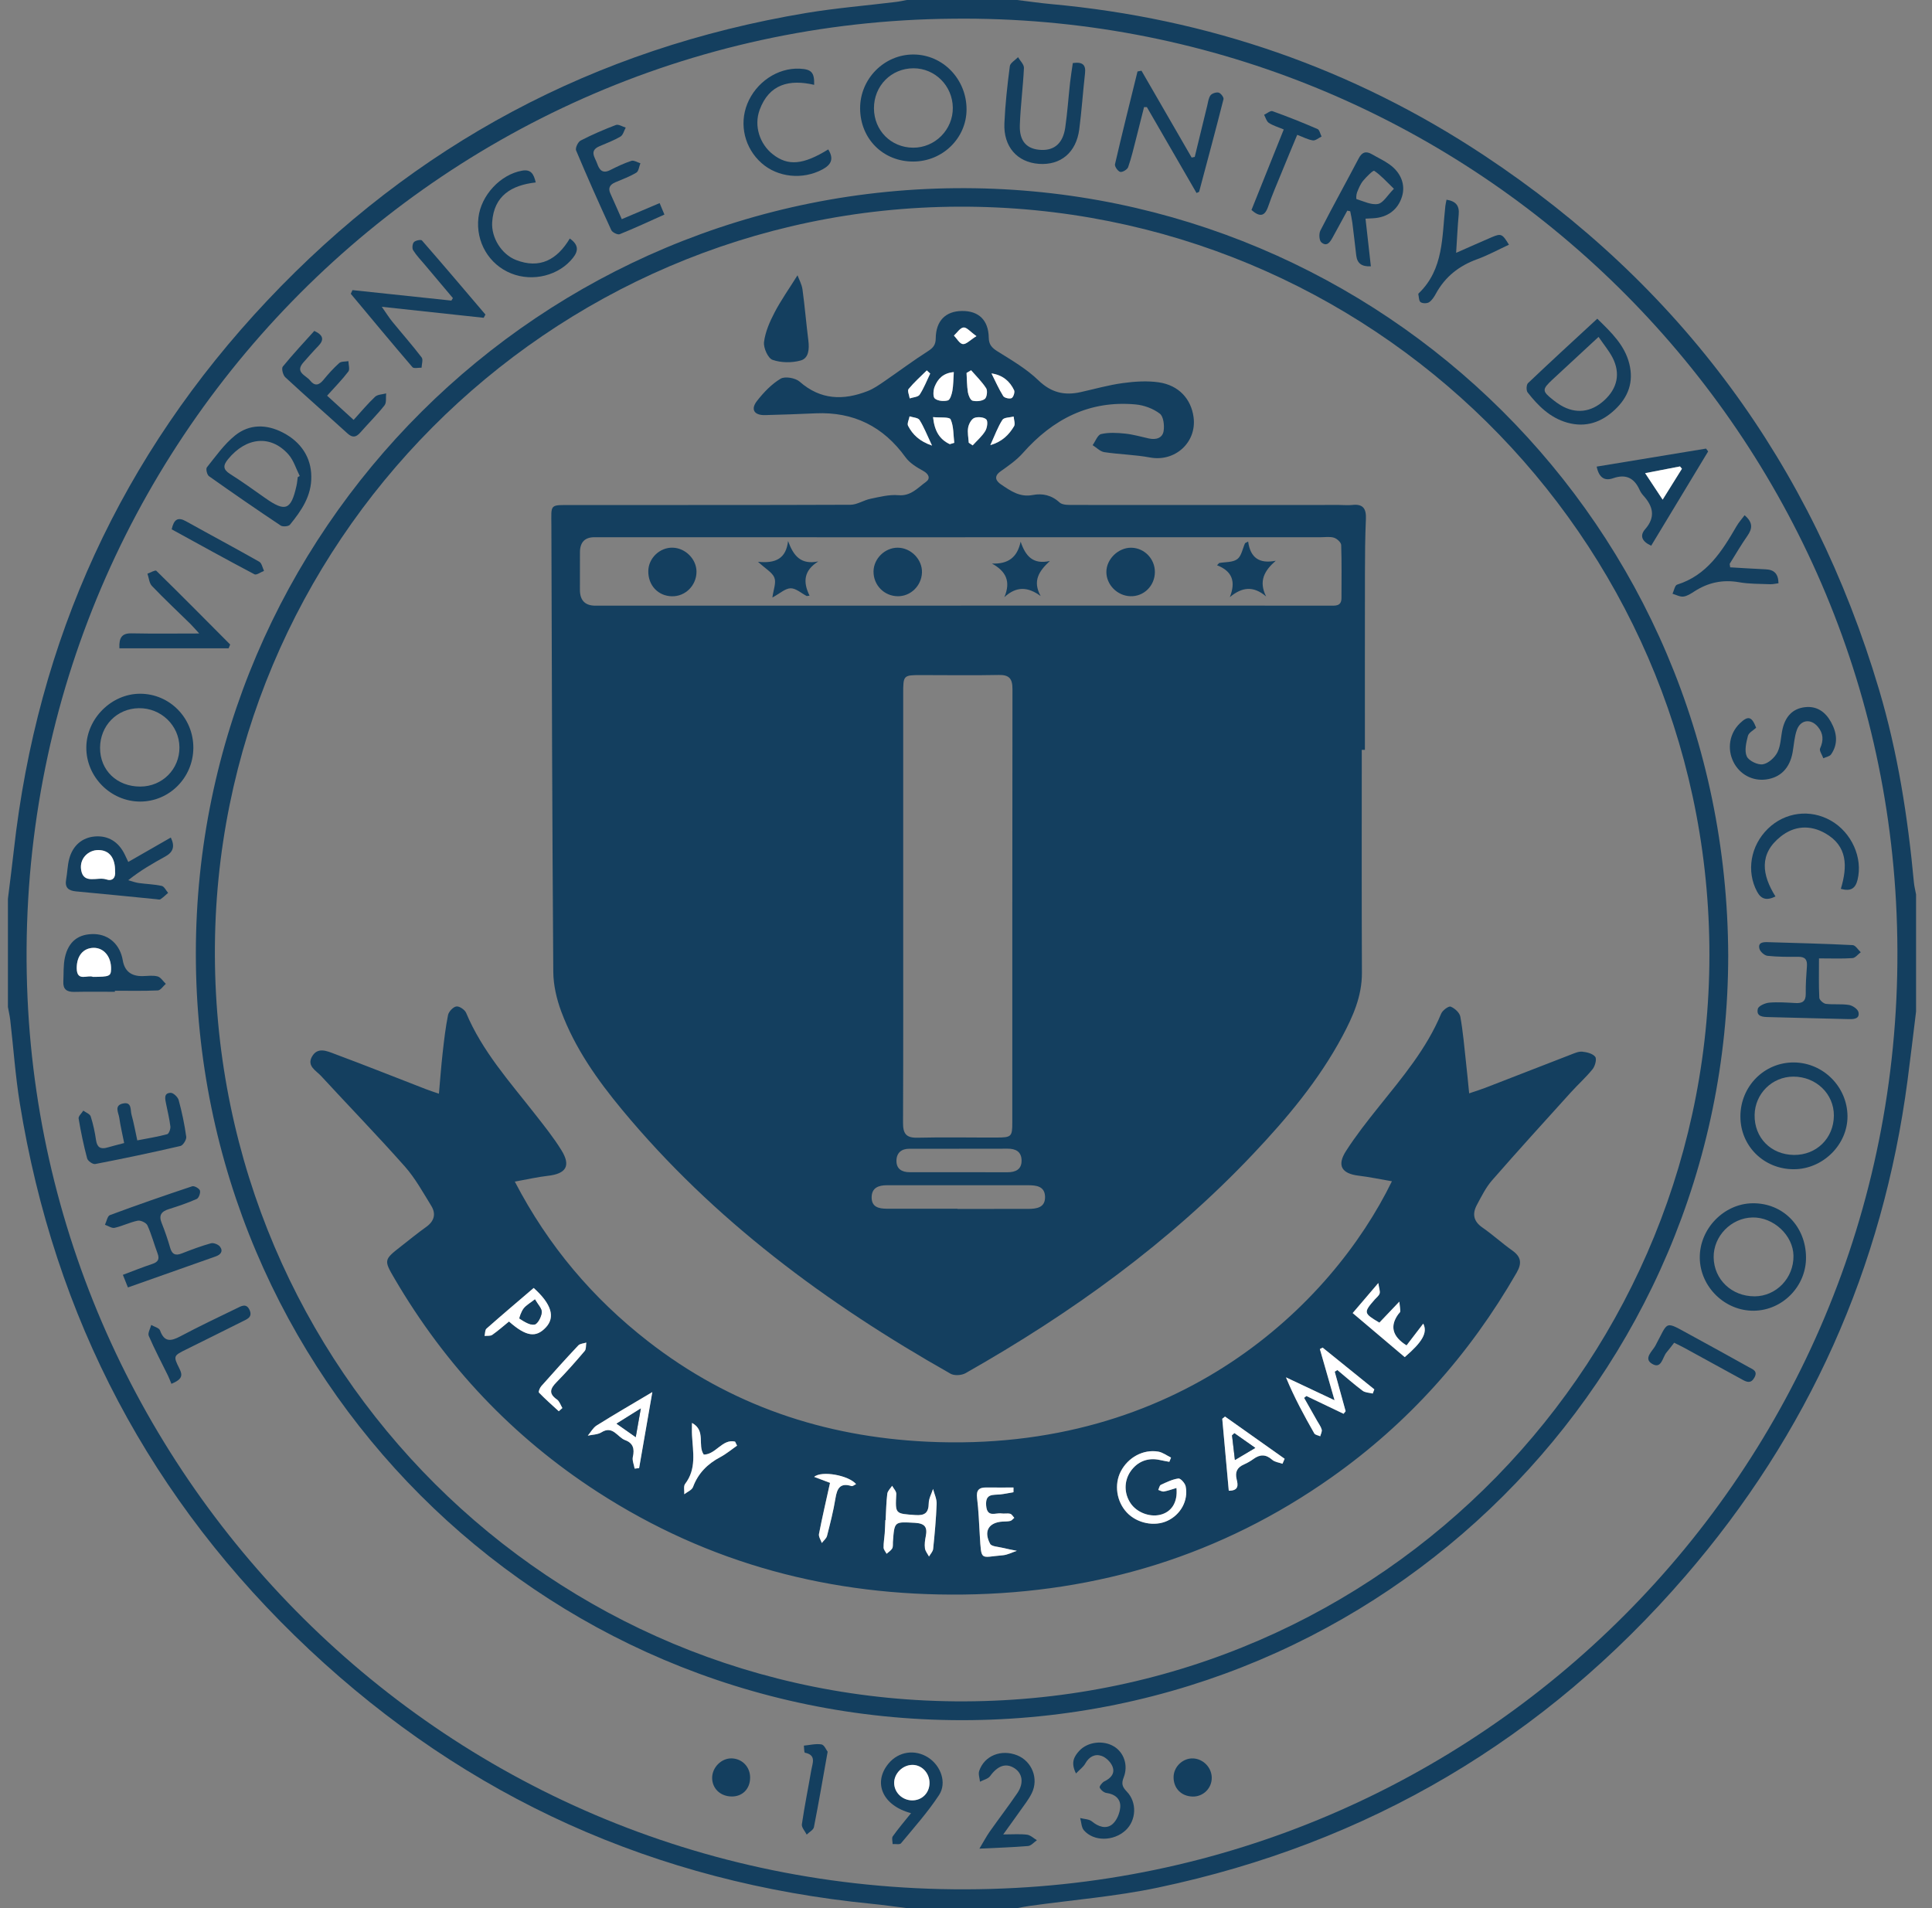 <svg width="81" height="80" viewBox="0 0 81 80" fill="none" xmlns="http://www.w3.org/2000/svg">
<rect x="0" y="0" width="81" height="80" fill="#808080" stroke="none"/>
<path d="M42.646 -0C43.12 0.057 43.591 0.128 44.065 0.171C50.646 0.771 56.716 2.867 62.221 6.515C70.449 11.966 75.966 19.45 78.78 28.913C79.565 31.553 79.988 34.265 80.242 37.004C80.258 37.17 80.302 37.334 80.332 37.5V42.407C80.213 43.369 80.102 44.332 79.975 45.293C78.939 53.158 75.824 60.103 70.645 66.096C64.751 72.915 57.369 77.282 48.543 79.141C46.768 79.515 44.944 79.659 43.144 79.911C42.977 79.934 42.813 79.97 42.647 80H38.018C37.53 79.94 37.044 79.869 36.555 79.821C27.491 78.927 19.602 75.389 12.969 69.164C6.322 62.926 2.286 55.26 0.83 46.254C0.643 45.099 0.564 43.927 0.429 42.763C0.408 42.581 0.364 42.402 0.332 42.221C0.332 40.709 0.332 39.196 0.332 37.684C0.414 37.014 0.503 36.343 0.577 35.672C1.563 26.805 5.094 19.089 11.203 12.604C17.368 6.064 24.919 2.027 33.804 0.544C35.048 0.337 36.311 0.235 37.565 0.081C37.717 0.063 37.866 0.028 38.017 -0C39.56 -0 41.103 -0 42.646 -0ZM39.958 0.784C17.917 0.958 0.144 19.448 1.155 41.852C2.104 62.88 19.994 80.368 42.594 79.153C63.727 78.016 80.685 59.914 79.491 37.806C78.368 17.007 60.992 0.552 39.958 0.784Z" fill="#143F5F"/>
<path d="M72.456 40.061C72.45 57.734 58.019 72.129 40.314 72.121C22.61 72.113 8.204 57.685 8.211 39.97C8.217 22.256 22.687 7.821 40.477 7.889C57.902 7.954 72.394 21.993 72.456 40.061ZM9.009 40.029C9.066 57.407 23.097 71.392 40.435 71.332C58.083 71.27 71.867 56.834 71.666 39.655C71.465 22.474 57.47 8.605 40.199 8.665C22.984 8.724 8.954 22.824 9.009 40.029Z" fill="#143F5F"/>
<path d="M5.874 33.607C4.637 33.605 3.607 32.566 3.619 31.331C3.631 30.126 4.671 29.089 5.869 29.086C7.115 29.083 8.119 30.108 8.106 31.368C8.093 32.609 7.098 33.608 5.873 33.607H5.874ZM5.887 32.978C6.807 32.974 7.529 32.248 7.523 31.334C7.516 30.416 6.753 29.679 5.82 29.692C4.903 29.705 4.199 30.423 4.195 31.352C4.191 32.297 4.903 32.982 5.887 32.978Z" fill="#143F5F"/>
<path d="M50.09 6.578C50.264 5.863 50.437 5.147 50.613 4.431C50.65 4.282 50.666 4.111 50.752 3.996C50.816 3.914 50.993 3.857 51.094 3.884C51.184 3.908 51.315 4.083 51.296 4.158C50.967 5.455 50.619 6.748 50.274 8.04C50.271 8.05 50.248 8.053 50.165 8.091C49.474 6.897 48.779 5.693 48.083 4.49C48.043 4.49 48.004 4.49 47.965 4.49C47.854 4.929 47.746 5.368 47.633 5.806C47.529 6.209 47.436 6.616 47.298 7.008C47.263 7.108 47.061 7.229 46.967 7.207C46.869 7.183 46.726 6.979 46.746 6.888C47.047 5.587 47.372 4.292 47.691 2.996C47.747 2.985 47.802 2.975 47.857 2.964C48.558 4.178 49.26 5.391 49.961 6.606C50.004 6.597 50.047 6.587 50.09 6.578V6.578Z" fill="#143F5F"/>
<path d="M75.209 49.022C73.952 49.024 72.966 48.05 72.967 46.809C72.968 45.542 73.974 44.531 75.219 44.545C76.443 44.559 77.445 45.565 77.457 46.791C77.467 47.988 76.426 49.02 75.209 49.022ZM75.207 48.423C76.154 48.434 76.878 47.725 76.886 46.778C76.894 45.865 76.143 45.139 75.19 45.139C74.3 45.139 73.578 45.852 73.563 46.746C73.546 47.698 74.246 48.411 75.207 48.422V48.423Z" fill="#143F5F"/>
<path d="M38.293 6.773C37.031 6.778 36.074 5.828 36.061 4.56C36.048 3.313 37.067 2.278 38.303 2.285C39.534 2.291 40.525 3.322 40.523 4.59C40.52 5.79 39.522 6.768 38.294 6.773H38.293ZM38.298 2.863C37.363 2.864 36.637 3.602 36.641 4.544C36.646 5.472 37.355 6.185 38.279 6.192C39.2 6.2 39.959 5.435 39.947 4.513C39.935 3.596 39.201 2.862 38.299 2.863H38.298Z" fill="#143F5F"/>
<path d="M75.718 52.714C75.728 53.924 74.739 54.938 73.535 54.954C72.317 54.97 71.276 53.952 71.264 52.735C71.252 51.52 72.273 50.465 73.476 50.449C74.742 50.432 75.708 51.407 75.718 52.714ZM73.558 54.351C74.472 54.349 75.209 53.58 75.192 52.646C75.178 51.793 74.356 51.027 73.476 51.044C72.58 51.062 71.833 51.829 71.846 52.717C71.859 53.644 72.602 54.352 73.559 54.35L73.558 54.351Z" fill="#143F5F"/>
<path d="M14.777 12.163C16.16 12.31 17.541 12.456 18.924 12.603C18.945 12.568 18.967 12.533 18.988 12.498C18.597 12.033 18.204 11.569 17.814 11.104C17.645 10.903 17.46 10.713 17.322 10.492C17.271 10.411 17.289 10.22 17.354 10.151C17.421 10.079 17.651 10.035 17.69 10.081C18.587 11.108 19.468 12.149 20.352 13.188C20.328 13.233 20.303 13.278 20.279 13.324C18.902 13.175 17.526 13.027 16.007 12.863C16.208 13.149 16.316 13.325 16.446 13.484C16.856 13.986 17.285 14.472 17.678 14.986C17.747 15.076 17.679 15.27 17.675 15.416C17.544 15.412 17.349 15.462 17.291 15.393C16.419 14.377 15.565 13.346 14.707 12.318L14.778 12.164L14.777 12.163Z" fill="#143F5F"/>
<path d="M66.967 13.363C67.575 13.955 68.117 14.478 68.31 15.253C68.502 16.02 68.263 16.653 67.705 17.177C67.139 17.708 66.481 17.937 65.708 17.72C64.989 17.517 64.488 17.017 64.047 16.453C63.983 16.371 63.992 16.13 64.062 16.064C65.009 15.164 65.973 14.28 66.967 13.362V13.363ZM67.02 14.125C66.336 14.758 65.716 15.331 65.097 15.906C64.64 16.332 64.643 16.395 65.129 16.778C65.225 16.854 65.326 16.927 65.431 16.99C66.061 17.365 66.704 17.292 67.257 16.787C67.812 16.281 67.946 15.654 67.606 14.992C67.459 14.71 67.25 14.46 67.02 14.124V14.125Z" fill="#143F5F"/>
<path d="M13.051 19.976C13.066 20.789 12.637 21.411 12.155 22C12.095 22.073 11.855 22.092 11.767 22.034C10.755 21.358 9.752 20.667 8.759 19.963C8.679 19.905 8.622 19.658 8.674 19.594C9.046 19.129 9.398 18.626 9.856 18.257C10.456 17.774 11.171 17.78 11.859 18.136C12.628 18.532 13.046 19.189 13.051 19.975V19.976ZM12.484 20.004C12.512 19.989 12.539 19.973 12.567 19.957C12.412 19.652 12.312 19.299 12.092 19.052C11.352 18.219 10.323 18.323 9.563 19.25C9.35 19.51 9.34 19.678 9.646 19.872C10.153 20.192 10.639 20.544 11.13 20.889C11.966 21.477 12.205 21.383 12.43 20.368C12.457 20.249 12.466 20.126 12.483 20.004H12.484Z" fill="#143F5F"/>
<path d="M5.363 53.978C5.285 53.779 5.229 53.642 5.152 53.449C5.581 53.289 5.976 53.128 6.382 52.994C6.627 52.914 6.697 52.792 6.605 52.549C6.459 52.159 6.353 51.753 6.181 51.376C6.131 51.266 5.899 51.155 5.776 51.179C5.447 51.244 5.136 51.404 4.807 51.478C4.687 51.505 4.537 51.397 4.4 51.35C4.468 51.211 4.503 50.984 4.609 50.945C5.75 50.521 6.901 50.121 8.057 49.737C8.143 49.708 8.353 49.825 8.382 49.914C8.413 50.013 8.335 50.23 8.248 50.268C7.868 50.437 7.472 50.57 7.075 50.695C6.764 50.793 6.647 50.951 6.778 51.277C6.916 51.619 7.035 51.972 7.138 52.327C7.22 52.603 7.366 52.651 7.621 52.552C8.023 52.395 8.428 52.242 8.843 52.127C8.953 52.096 9.156 52.176 9.225 52.27C9.367 52.466 9.25 52.605 9.036 52.68C7.831 53.105 6.626 53.531 5.365 53.977L5.363 53.978Z" fill="#143F5F"/>
<path d="M5.376 36.139C5.992 35.786 6.562 35.458 7.161 35.115C7.345 35.492 7.254 35.731 6.933 35.908C6.41 36.197 5.89 36.492 5.376 36.904C5.523 36.945 5.668 37.001 5.818 37.022C6.138 37.067 6.466 37.074 6.78 37.143C6.886 37.166 6.96 37.334 7.048 37.435C6.943 37.525 6.845 37.624 6.731 37.7C6.69 37.728 6.611 37.706 6.55 37.7C5.43 37.59 4.31 37.476 3.19 37.373C2.868 37.343 2.711 37.216 2.773 36.872C2.825 36.585 2.828 36.286 2.903 36.005C3.054 35.442 3.454 35.113 3.979 35.07C4.532 35.025 4.973 35.291 5.232 35.83C5.271 35.912 5.31 35.994 5.378 36.138L5.376 36.139ZM4.828 36.55C4.838 35.959 4.581 35.639 4.121 35.639C3.702 35.639 3.326 35.997 3.404 36.473C3.506 37.097 4.094 36.748 4.452 36.869C4.719 36.96 4.852 36.799 4.828 36.549V36.55Z" fill="#143F5F"/>
<path d="M76.262 40.181C76.262 40.761 76.248 41.298 76.275 41.832C76.28 41.926 76.446 42.075 76.55 42.088C76.87 42.127 77.201 42.083 77.518 42.134C77.668 42.158 77.885 42.304 77.915 42.431C77.979 42.707 77.745 42.734 77.525 42.728C76.4 42.699 75.274 42.675 74.149 42.643C73.917 42.637 73.62 42.629 73.698 42.296C73.727 42.175 74.002 42.053 74.174 42.038C74.541 42.005 74.913 42.035 75.283 42.054C75.566 42.069 75.711 41.981 75.707 41.666C75.701 41.281 75.727 40.896 75.756 40.512C75.776 40.239 75.684 40.113 75.397 40.115C74.965 40.119 74.531 40.12 74.103 40.074C73.976 40.06 73.797 39.902 73.765 39.778C73.696 39.512 73.916 39.495 74.113 39.501C75.3 39.538 76.487 39.565 77.672 39.625C77.791 39.63 77.9 39.82 78.013 39.924C77.897 40.01 77.787 40.162 77.666 40.17C77.238 40.201 76.808 40.182 76.26 40.182L76.262 40.181Z" fill="#143F5F"/>
<path d="M56.486 8.831C56.285 9.201 56.081 9.57 55.88 9.94C55.772 10.14 55.636 10.364 55.398 10.16C55.305 10.081 55.291 9.795 55.359 9.664C55.879 8.648 56.434 7.651 56.964 6.64C57.104 6.374 57.271 6.323 57.521 6.468C57.761 6.608 58.015 6.725 58.241 6.884C58.741 7.234 58.934 7.748 58.778 8.246C58.608 8.794 58.176 9.117 57.572 9.151C57.483 9.155 57.395 9.16 57.25 9.168C57.326 9.845 57.399 10.494 57.474 11.166C57.086 11.185 56.901 11.039 56.861 10.709C56.807 10.25 56.755 9.79 56.697 9.331C56.676 9.173 56.638 9.015 56.609 8.858C56.568 8.849 56.527 8.839 56.486 8.831ZM58.44 7.915C58.115 7.602 57.89 7.344 57.615 7.162C57.57 7.131 57.287 7.412 57.15 7.578C57.036 7.717 56.963 7.895 56.896 8.065C56.861 8.152 56.852 8.341 56.874 8.348C57.172 8.44 57.494 8.603 57.773 8.551C57.993 8.51 58.161 8.196 58.441 7.914L58.44 7.915Z" fill="#143F5F"/>
<path d="M44.976 2.644C45.402 2.583 45.529 2.728 45.49 3.075C45.402 3.856 45.35 4.641 45.249 5.42C45.121 6.397 44.469 6.937 43.552 6.87C42.647 6.803 42.066 6.151 42.11 5.169C42.145 4.37 42.233 3.572 42.337 2.777C42.354 2.638 42.562 2.524 42.682 2.398C42.769 2.549 42.936 2.703 42.929 2.85C42.892 3.65 42.784 4.447 42.757 5.247C42.734 5.935 43.057 6.263 43.663 6.286C44.215 6.305 44.565 6 44.661 5.349C44.751 4.725 44.794 4.093 44.863 3.466C44.894 3.194 44.938 2.925 44.978 2.645L44.976 2.644Z" fill="#143F5F"/>
<path d="M66.943 19.563C68.502 19.306 70.014 19.057 71.526 18.808C71.556 18.848 71.586 18.887 71.615 18.926C70.82 20.243 70.025 21.559 69.227 22.879C68.821 22.696 68.746 22.449 68.973 22.189C69.424 21.674 69.305 21.224 68.893 20.771C68.832 20.703 68.779 20.623 68.741 20.539C68.518 20.044 68.171 19.863 67.636 20.049C67.285 20.171 67.042 20.046 66.941 19.563H66.943ZM68.974 19.837C69.239 20.238 69.449 20.556 69.708 20.948C70.014 20.457 70.265 20.055 70.516 19.652C70.49 19.62 70.463 19.588 70.436 19.556C69.982 19.643 69.528 19.731 68.974 19.837Z" fill="#143F5F"/>
<path d="M27.655 8.515C27.732 8.699 27.783 8.821 27.856 8.996C27.217 9.282 26.606 9.568 25.981 9.819C25.896 9.853 25.673 9.745 25.63 9.65C25.12 8.543 24.624 7.43 24.153 6.307C24.111 6.208 24.232 5.95 24.343 5.893C24.822 5.646 25.319 5.431 25.822 5.24C25.931 5.2 26.096 5.309 26.234 5.349C26.163 5.478 26.123 5.661 26.014 5.726C25.737 5.889 25.431 6.003 25.133 6.131C24.69 6.322 24.947 6.599 25.036 6.858C25.13 7.128 25.263 7.292 25.582 7.131C25.87 6.985 26.165 6.844 26.471 6.744C26.575 6.71 26.721 6.807 26.849 6.845C26.795 6.98 26.778 7.177 26.679 7.238C26.404 7.404 26.096 7.516 25.798 7.643C25.577 7.738 25.482 7.876 25.59 8.114C25.743 8.45 25.89 8.788 26.068 9.189C26.598 8.964 27.099 8.752 27.656 8.515H27.655Z" fill="#143F5F"/>
<path d="M13.177 13.873C13.575 14.06 13.587 14.257 13.343 14.509C13.129 14.73 12.926 14.963 12.721 15.194C12.351 15.614 12.824 15.731 13 15.952C13.193 16.196 13.369 16.161 13.559 15.929C13.764 15.679 13.982 15.436 14.223 15.221C14.307 15.146 14.476 15.165 14.607 15.141C14.61 15.29 14.675 15.484 14.605 15.576C14.347 15.917 14.043 16.224 13.714 16.59C14.09 16.933 14.437 17.25 14.826 17.605C15.144 17.256 15.416 16.926 15.726 16.635C15.832 16.536 16.032 16.538 16.189 16.494C16.17 16.665 16.211 16.881 16.121 16.995C15.806 17.393 15.442 17.752 15.106 18.135C14.93 18.335 14.78 18.365 14.568 18.172C13.701 17.383 12.818 16.612 11.959 15.815C11.863 15.726 11.794 15.447 11.855 15.372C12.279 14.851 12.741 14.359 13.178 13.873H13.177Z" fill="#143F5F"/>
<path d="M5.206 47.925C5.128 47.53 5.048 47.201 5.001 46.866C4.97 46.651 4.77 46.342 5.165 46.264C5.537 46.191 5.459 46.542 5.514 46.735C5.609 47.072 5.67 47.419 5.756 47.812C6.204 47.725 6.613 47.661 7.009 47.553C7.081 47.534 7.156 47.333 7.143 47.227C7.105 46.906 7.024 46.59 6.962 46.273C6.923 46.075 6.856 45.827 7.155 45.818C7.267 45.815 7.455 45.995 7.491 46.123C7.628 46.627 7.737 47.143 7.808 47.661C7.825 47.781 7.674 48.021 7.564 48.047C6.378 48.322 5.185 48.573 3.99 48.804C3.891 48.823 3.68 48.673 3.653 48.567C3.506 48.016 3.39 47.457 3.296 46.895C3.28 46.799 3.424 46.676 3.493 46.565C3.601 46.644 3.769 46.704 3.803 46.808C3.906 47.129 3.978 47.465 4.026 47.799C4.07 48.104 4.214 48.194 4.499 48.112C4.718 48.048 4.941 47.994 5.204 47.924L5.206 47.925Z" fill="#143F5F"/>
<path d="M73.626 30.513C73.511 30.621 73.317 30.717 73.282 30.855C73.21 31.134 73.129 31.477 73.234 31.712C73.319 31.898 73.695 32.079 73.906 32.045C74.138 32.008 74.41 31.762 74.522 31.536C74.667 31.243 74.659 30.878 74.738 30.548C74.856 30.054 75.145 29.711 75.671 29.65C76.175 29.59 76.532 29.85 76.766 30.273C77.011 30.717 77.077 31.183 76.77 31.628C76.71 31.715 76.555 31.739 76.444 31.791C76.395 31.651 76.265 31.474 76.309 31.376C76.462 31.04 76.445 30.748 76.214 30.47C75.925 30.123 75.494 30.17 75.337 30.596C75.228 30.894 75.213 31.227 75.156 31.545C75.035 32.206 74.652 32.598 74.046 32.68C73.476 32.758 72.934 32.467 72.674 31.943C72.401 31.391 72.51 30.743 72.948 30.324C73.29 29.996 73.445 30.034 73.627 30.512L73.626 30.513Z" fill="#143F5F"/>
<path d="M4.817 41.582C4.248 41.582 3.678 41.574 3.108 41.586C2.802 41.592 2.639 41.477 2.655 41.159C2.673 40.822 2.65 40.477 2.72 40.151C2.869 39.461 3.303 39.142 3.969 39.164C4.579 39.186 5.038 39.614 5.147 40.263C5.222 40.709 5.494 40.929 5.963 40.925C6.179 40.923 6.404 40.884 6.605 40.937C6.739 40.972 6.838 41.14 6.952 41.249C6.841 41.345 6.733 41.519 6.617 41.525C6.018 41.552 5.417 41.538 4.817 41.538C4.817 41.552 4.817 41.568 4.817 41.583L4.817 41.582ZM3.895 40.957C4.59 40.953 4.648 40.927 4.655 40.635C4.669 40.117 4.358 39.735 3.927 39.739C3.49 39.744 3.215 40.077 3.217 40.592C3.219 41.183 3.684 40.855 3.895 40.956V40.957Z" fill="#143F5F"/>
<path d="M77.178 37.267C77.46 36.327 77.466 35.47 76.521 34.935C75.887 34.576 75.225 34.619 74.655 35.074C73.737 35.803 73.871 36.685 74.438 37.586C74.065 37.768 73.838 37.702 73.666 37.383C73.21 36.532 73.388 35.462 74.117 34.748C74.834 34.047 75.891 33.91 76.761 34.406C77.634 34.904 78.106 35.968 77.878 36.889C77.791 37.238 77.607 37.385 77.179 37.267H77.178Z" fill="#143F5F"/>
<path d="M23.889 10C24.25 10.256 24.262 10.504 24.028 10.803C23.447 11.549 22.347 11.832 21.431 11.464C20.499 11.09 19.942 10.143 20.058 9.128C20.166 8.184 20.985 7.313 21.89 7.155C22.264 7.09 22.378 7.297 22.461 7.649C21.445 7.764 20.71 8.204 20.635 9.309C20.59 9.966 21.029 10.664 21.632 10.9C22.634 11.29 23.361 10.884 23.888 10.001L23.889 10Z" fill="#143F5F"/>
<path d="M34.724 6.264C34.973 6.665 34.846 6.909 34.478 7.105C33.656 7.544 32.613 7.444 31.93 6.839C31.221 6.212 30.982 5.223 31.329 4.357C31.693 3.449 32.603 2.836 33.525 2.879C34.02 2.902 34.149 3.035 34.134 3.557C33.106 3.318 32.249 3.516 31.849 4.604C31.6 5.282 31.853 6.043 32.405 6.473C33.039 6.967 33.671 6.915 34.725 6.264H34.724Z" fill="#143F5F"/>
<path d="M9.585 27.182H5.006C4.984 26.728 5.113 26.544 5.524 26.554C6.431 26.573 7.339 26.56 8.352 26.56C8.193 26.388 8.093 26.268 7.983 26.159C7.444 25.63 6.892 25.114 6.371 24.569C6.254 24.447 6.242 24.226 6.182 24.051C6.31 24.007 6.511 23.889 6.554 23.931C7.596 24.951 8.622 25.989 9.65 27.022C9.628 27.076 9.606 27.13 9.584 27.183L9.585 27.182Z" fill="#143F5F"/>
<path d="M60.646 8.373C61.053 8.437 61.189 8.637 61.157 8.991C61.111 9.488 61.089 9.986 61.049 10.601C61.631 10.345 62.088 10.139 62.55 9.942C62.935 9.779 62.987 9.804 63.263 10.26C62.815 10.467 62.384 10.704 61.926 10.87C61.168 11.145 60.586 11.605 60.199 12.315C60.126 12.448 60.035 12.593 59.914 12.672C59.826 12.728 59.641 12.727 59.559 12.668C59.484 12.614 59.49 12.448 59.463 12.331C59.461 12.32 59.474 12.302 59.486 12.292C60.535 11.28 60.452 9.924 60.597 8.637C60.606 8.562 60.624 8.489 60.646 8.373Z" fill="#143F5F"/>
<path d="M38.195 76.019C36.991 75.699 36.59 74.734 37.255 73.935C37.674 73.432 38.364 73.329 38.918 73.689C39.444 74.029 39.708 74.745 39.369 75.261C38.899 75.976 38.323 76.622 37.775 77.283C37.722 77.347 37.543 77.305 37.423 77.314C37.423 77.204 37.378 77.063 37.43 76.99C37.659 76.67 37.915 76.368 38.195 76.02V76.019ZM38.97 74.76C38.974 74.344 38.657 74 38.265 73.995C37.853 73.99 37.486 74.349 37.488 74.752C37.49 75.15 37.823 75.476 38.234 75.482C38.65 75.49 38.966 75.178 38.97 74.759V74.76Z" fill="#143F5F"/>
<path d="M41.061 77.509C41.246 77.201 41.357 76.99 41.493 76.795C41.875 76.253 42.279 75.727 42.652 75.179C42.938 74.757 42.869 74.343 42.518 74.126C42.16 73.905 41.82 74.038 41.511 74.465C41.425 74.583 41.23 74.624 41.086 74.701C41.072 74.549 41.008 74.381 41.053 74.249C41.271 73.604 41.983 73.325 42.653 73.597C43.263 73.845 43.555 74.57 43.26 75.177C43.127 75.451 42.928 75.694 42.752 75.947C42.551 76.235 42.342 76.518 42.061 76.911C42.471 76.911 42.769 76.885 43.059 76.922C43.204 76.94 43.336 77.074 43.473 77.154C43.35 77.239 43.231 77.386 43.102 77.397C42.464 77.451 41.823 77.47 41.059 77.507L41.061 77.509Z" fill="#143F5F"/>
<path d="M73.145 21.604C73.504 21.91 73.468 22.167 73.262 22.464C72.999 22.841 72.766 23.24 72.523 23.631C72.511 23.651 72.528 23.689 72.539 23.786C73.027 23.814 73.526 23.848 74.027 23.87C74.38 23.885 74.557 24.054 74.564 24.454C74.436 24.47 74.321 24.5 74.207 24.494C73.777 24.476 73.34 24.487 72.918 24.412C72.228 24.29 71.612 24.422 71.031 24.799C70.891 24.89 70.734 24.993 70.575 25.012C70.43 25.029 70.273 24.938 70.121 24.894C70.184 24.762 70.218 24.541 70.313 24.512C71.569 24.119 72.2 23.105 72.806 22.06C72.896 21.905 73.019 21.769 73.143 21.602L73.145 21.604Z" fill="#143F5F"/>
<path d="M45.111 74.354C44.877 73.892 45.039 73.633 45.252 73.402C45.604 73.024 46.258 72.951 46.703 73.222C47.12 73.474 47.311 74.013 47.111 74.52C47.01 74.776 47.046 74.911 47.239 75.111C47.682 75.567 47.639 76.323 47.194 76.736C46.695 77.201 45.861 77.217 45.444 76.739C45.337 76.616 45.337 76.398 45.287 76.224C45.454 76.269 45.66 76.266 45.781 76.367C46.051 76.591 46.37 76.693 46.623 76.495C46.815 76.344 46.949 76.023 46.967 75.769C46.992 75.429 46.753 75.222 46.389 75.172C46.281 75.158 46.151 75.047 46.105 74.946C46.083 74.897 46.21 74.73 46.302 74.686C46.576 74.555 46.753 74.35 46.644 74.069C46.573 73.885 46.377 73.687 46.191 73.621C45.912 73.521 45.662 73.647 45.502 73.936C45.424 74.079 45.276 74.184 45.112 74.354H45.111Z" fill="#143F5F"/>
<path d="M7.186 58.017C7.138 57.902 7.095 57.784 7.041 57.673C6.77 57.119 6.481 56.574 6.237 56.009C6.187 55.892 6.301 55.705 6.34 55.551C6.468 55.626 6.67 55.673 6.709 55.779C6.892 56.286 7.169 56.235 7.565 56.025C8.34 55.613 9.133 55.236 9.924 54.853C10.11 54.764 10.33 54.619 10.466 54.929C10.596 55.226 10.357 55.307 10.169 55.402C9.384 55.797 8.597 56.184 7.81 56.575C7.269 56.843 7.257 56.85 7.526 57.389C7.66 57.659 7.65 57.827 7.188 58.019L7.186 58.017Z" fill="#143F5F"/>
<path d="M52.468 8.805C52.92 7.676 53.366 6.566 53.822 5.428C53.579 5.325 53.368 5.266 53.194 5.15C53.096 5.085 53.061 4.928 52.998 4.812C53.117 4.758 53.263 4.629 53.351 4.661C53.988 4.89 54.617 5.141 55.238 5.41C55.323 5.447 55.352 5.616 55.407 5.724C55.285 5.782 55.155 5.902 55.043 5.886C54.837 5.857 54.642 5.749 54.386 5.653C54.16 6.198 53.942 6.716 53.73 7.238C53.538 7.708 53.334 8.174 53.17 8.654C53.027 9.075 52.821 9.112 52.467 8.804L52.468 8.805Z" fill="#143F5F"/>
<path d="M70.189 56.297C70.083 56.432 69.982 56.571 69.871 56.701C69.695 56.908 69.662 57.429 69.253 57.173C68.899 56.952 69.278 56.649 69.399 56.427C69.972 55.369 69.749 55.362 70.895 55.983C71.706 56.423 72.513 56.871 73.32 57.32C73.486 57.413 73.712 57.48 73.55 57.764C73.407 58.016 73.237 57.948 73.048 57.843C72.238 57.399 71.429 56.955 70.619 56.512C70.499 56.446 70.373 56.388 70.189 56.296V56.297Z" fill="#143F5F"/>
<path d="M7.198 22.192C7.29 21.78 7.451 21.662 7.797 21.854C8.819 22.424 9.852 22.974 10.869 23.551C10.975 23.61 11.005 23.802 11.069 23.934C10.932 23.987 10.753 24.124 10.668 24.078C9.501 23.463 8.347 22.823 7.197 22.192H7.198Z" fill="#143F5F"/>
<path d="M34.699 73.446C34.498 74.574 34.324 75.593 34.124 76.606C34.1 76.725 33.925 76.814 33.821 76.918C33.749 76.773 33.6 76.617 33.619 76.485C33.73 75.723 33.885 74.968 34.015 74.207C34.063 73.925 34.237 73.582 33.745 73.485C33.712 73.479 33.716 73.292 33.703 73.188C33.95 73.165 34.204 73.098 34.441 73.137C34.559 73.157 34.643 73.372 34.7 73.445L34.699 73.446Z" fill="#143F5F"/>
<path d="M31.449 74.541C31.443 75.011 31.118 75.332 30.66 75.32C30.195 75.308 29.858 74.982 29.857 74.541C29.857 74.097 30.25 73.707 30.684 73.723C31.127 73.739 31.456 74.091 31.449 74.54V74.541Z" fill="#143F5F"/>
<path d="M50.01 75.323C49.528 75.316 49.196 74.977 49.203 74.5C49.21 74.072 49.589 73.71 50.015 73.724C50.445 73.739 50.801 74.106 50.803 74.536C50.806 74.974 50.447 75.33 50.009 75.323H50.01Z" fill="#143F5F"/>
<path d="M4.825 36.549C4.849 36.798 4.715 36.959 4.449 36.869C4.091 36.748 3.503 37.096 3.401 36.473C3.324 35.998 3.699 35.64 4.118 35.64C4.578 35.64 4.835 35.96 4.825 36.55V36.549Z" fill="white"/>
<path d="M68.973 19.838C69.526 19.731 69.981 19.644 70.435 19.556C70.462 19.589 70.488 19.62 70.515 19.653C70.264 20.055 70.013 20.457 69.707 20.948C69.448 20.556 69.237 20.238 68.973 19.838Z" fill="white"/>
<path d="M3.896 40.956C3.684 40.855 3.22 41.182 3.217 40.592C3.215 40.078 3.49 39.745 3.927 39.74C4.358 39.736 4.67 40.118 4.656 40.635C4.648 40.927 4.59 40.953 3.896 40.957V40.956Z" fill="white"/>
<path d="M38.97 74.76C38.965 75.179 38.648 75.49 38.234 75.483C37.824 75.475 37.491 75.15 37.488 74.753C37.486 74.349 37.853 73.991 38.265 73.996C38.657 74.001 38.974 74.345 38.97 74.761V74.76Z" fill="white"/>
<path d="M57.093 31.438C57.093 34.553 57.085 37.67 57.099 40.786C57.103 41.769 56.722 42.618 56.277 43.451C55.292 45.29 53.965 46.874 52.541 48.379C49.022 52.101 44.916 55.059 40.477 57.574C40.313 57.666 40.01 57.685 39.852 57.595C34.658 54.656 29.914 51.153 26.079 46.525C25.042 45.273 24.104 43.947 23.532 42.412C23.337 41.888 23.202 41.307 23.197 40.751C23.152 34.518 23.134 28.286 23.117 22.052C23.114 21.113 23.022 21.175 23.992 21.174C27.88 21.171 31.768 21.179 35.655 21.163C35.935 21.162 36.21 20.97 36.496 20.912C36.881 20.833 37.282 20.728 37.666 20.762C38.19 20.808 38.475 20.451 38.819 20.206C39.012 20.069 38.956 19.882 38.709 19.745C38.437 19.595 38.142 19.417 37.966 19.174C37.032 17.879 35.79 17.261 34.198 17.329C33.489 17.36 32.781 17.387 32.071 17.404C31.619 17.414 31.46 17.164 31.738 16.809C32.016 16.453 32.346 16.106 32.727 15.878C32.91 15.768 33.346 15.845 33.524 16C34.404 16.774 35.359 16.794 36.377 16.396C36.629 16.298 36.86 16.135 37.086 15.98C37.693 15.564 38.282 15.12 38.903 14.725C39.125 14.583 39.229 14.458 39.231 14.188C39.238 13.451 39.643 13.046 40.331 13.038C41.033 13.031 41.441 13.421 41.454 14.155C41.458 14.443 41.578 14.578 41.814 14.727C42.411 15.101 43.037 15.463 43.538 15.948C44.072 16.463 44.629 16.592 45.307 16.44C45.894 16.31 46.477 16.142 47.071 16.062C47.569 15.994 48.09 15.958 48.584 16.03C49.421 16.153 49.939 16.726 50.041 17.492C50.181 18.549 49.262 19.375 48.217 19.181C47.585 19.063 46.935 19.053 46.299 18.957C46.125 18.93 45.971 18.765 45.809 18.664C45.926 18.502 46.018 18.232 46.165 18.199C46.485 18.125 46.835 18.145 47.167 18.179C47.503 18.213 47.832 18.31 48.164 18.383C48.46 18.449 48.737 18.372 48.785 18.072C48.823 17.834 48.781 17.461 48.626 17.343C48.349 17.132 47.967 16.989 47.615 16.957C45.678 16.778 44.146 17.567 42.883 18.995C42.619 19.294 42.277 19.53 41.948 19.763C41.646 19.978 41.762 20.171 41.969 20.311C42.367 20.578 42.753 20.861 43.304 20.753C43.696 20.677 44.086 20.755 44.42 21.065C44.548 21.184 44.825 21.171 45.033 21.171C48.736 21.175 52.439 21.173 56.141 21.171C56.327 21.171 56.514 21.191 56.696 21.171C57.156 21.119 57.286 21.337 57.266 21.764C57.233 22.519 57.227 23.276 57.226 24.032C57.221 26.5 57.224 28.969 57.224 31.438C57.18 31.438 57.136 31.438 57.092 31.438H57.093ZM37.867 38.01C37.867 41.032 37.873 44.054 37.86 47.077C37.858 47.525 37.986 47.712 38.465 47.7C39.574 47.673 40.685 47.697 41.795 47.693C42.402 47.691 42.441 47.652 42.441 47.073C42.443 41.013 42.439 34.952 42.448 28.892C42.448 28.458 42.318 28.289 41.87 28.299C40.792 28.322 39.712 28.303 38.632 28.304C37.873 28.304 37.867 28.306 37.867 29.082C37.864 32.058 37.866 35.034 37.867 38.011V38.01ZM40.287 25.394V25.391C43.79 25.391 47.292 25.391 50.796 25.391C52.447 25.391 54.098 25.394 55.75 25.393C55.978 25.393 56.241 25.43 56.242 25.073C56.242 24.332 56.256 23.591 56.23 22.851C56.227 22.742 56.057 22.587 55.934 22.546C55.765 22.491 55.568 22.524 55.383 22.524C49.133 22.524 42.884 22.526 36.634 22.526C32.73 22.526 28.826 22.524 24.922 22.524C24.52 22.524 24.317 22.733 24.315 23.151C24.313 23.676 24.314 24.201 24.313 24.726C24.313 25.172 24.53 25.395 24.965 25.394C30.072 25.394 35.181 25.394 40.288 25.394H40.287ZM40.144 50.676C40.144 50.676 40.144 50.683 40.144 50.686C41.13 50.686 42.117 50.688 43.103 50.685C43.462 50.683 43.83 50.635 43.814 50.165C43.798 49.73 43.442 49.693 43.102 49.693C41.129 49.692 39.156 49.693 37.182 49.693C36.836 49.693 36.548 49.797 36.544 50.194C36.538 50.611 36.848 50.677 37.185 50.677C38.172 50.677 39.158 50.677 40.145 50.677L40.144 50.676ZM40.206 48.161V48.163C39.513 48.163 38.819 48.163 38.126 48.163C37.793 48.163 37.59 48.331 37.584 48.662C37.579 49.009 37.81 49.145 38.131 49.146C39.503 49.148 40.874 49.149 42.245 49.148C42.578 49.148 42.837 49.031 42.83 48.651C42.824 48.282 42.581 48.157 42.239 48.16C41.561 48.164 40.883 48.162 40.205 48.162L40.206 48.161ZM40.715 15.524C40.651 15.561 40.588 15.598 40.524 15.635C40.541 15.905 40.538 16.179 40.58 16.446C40.601 16.576 40.683 16.776 40.775 16.799C40.935 16.839 41.163 16.82 41.288 16.726C41.376 16.661 41.413 16.385 41.347 16.282C41.172 16.006 40.929 15.774 40.715 15.524ZM39.989 15.601C39.538 15.64 39.318 15.89 39.189 16.206C39.127 16.357 39.107 16.636 39.194 16.71C39.318 16.814 39.57 16.836 39.74 16.789C39.835 16.762 39.904 16.534 39.929 16.387C39.971 16.151 39.968 15.906 39.989 15.601ZM40.617 18.562C40.672 18.599 40.727 18.637 40.781 18.674C40.961 18.476 41.172 18.297 41.309 18.073C41.39 17.94 41.429 17.661 41.353 17.585C41.253 17.487 40.992 17.463 40.849 17.524C40.725 17.576 40.618 17.778 40.592 17.93C40.556 18.133 40.605 18.351 40.617 18.562ZM39.82 18.624C39.882 18.605 39.944 18.586 40.007 18.567C39.967 18.235 39.987 17.875 39.855 17.583C39.804 17.472 39.406 17.518 39.118 17.488C39.179 18.081 39.397 18.424 39.82 18.624ZM41.521 18.663C42.029 18.516 42.304 18.222 42.516 17.871C42.574 17.774 42.508 17.602 42.5 17.464C42.338 17.507 42.095 17.498 42.029 17.601C41.835 17.902 41.712 18.248 41.521 18.663ZM39.074 18.682C38.863 18.234 38.736 17.903 38.551 17.609C38.489 17.51 38.278 17.504 38.134 17.457C38.109 17.591 38.021 17.759 38.071 17.854C38.263 18.222 38.55 18.502 39.074 18.683V18.682ZM41.57 15.656C41.73 15.975 41.875 16.303 42.062 16.605C42.111 16.684 42.32 16.733 42.411 16.693C42.485 16.661 42.557 16.445 42.519 16.363C42.34 15.987 42.045 15.725 41.57 15.656ZM39 15.662C38.952 15.619 38.904 15.575 38.856 15.531C38.598 15.788 38.323 16.032 38.093 16.312C38.035 16.383 38.12 16.571 38.141 16.705C38.283 16.656 38.492 16.649 38.556 16.549C38.736 16.274 38.855 15.962 38.999 15.663L39 15.662ZM40.939 14.093C40.683 13.911 40.531 13.718 40.399 13.731C40.255 13.745 40.13 13.949 39.996 14.07C40.119 14.197 40.233 14.412 40.369 14.427C40.508 14.443 40.668 14.262 40.939 14.094V14.093Z" fill="#143F5F"/>
<path d="M61.596 45.84C61.874 45.745 62.075 45.684 62.271 45.608C63.464 45.146 64.656 44.679 65.85 44.219C66.008 44.158 66.181 44.078 66.338 44.093C66.531 44.112 66.778 44.173 66.88 44.308C66.952 44.404 66.875 44.695 66.772 44.824C66.492 45.171 66.155 45.471 65.855 45.803C64.749 47.027 63.638 48.246 62.553 49.49C62.294 49.787 62.113 50.158 61.923 50.51C61.72 50.884 61.769 51.203 62.152 51.467C62.583 51.766 62.972 52.123 63.399 52.426C63.774 52.692 63.816 52.957 63.584 53.362C61.615 56.785 59.051 59.663 55.82 61.943C51.2 65.204 46.043 66.779 40.409 66.853C34.865 66.925 29.719 65.574 25.043 62.545C21.493 60.245 18.674 57.253 16.541 53.606C16.088 52.832 16.093 52.817 16.809 52.257C17.162 51.981 17.508 51.698 17.872 51.438C18.208 51.197 18.288 50.893 18.081 50.556C17.734 49.993 17.41 49.401 16.976 48.91C15.831 47.617 14.626 46.377 13.456 45.106C13.252 44.886 12.862 44.698 13.076 44.308C13.311 43.88 13.711 44.068 14.027 44.186C15.313 44.665 16.588 45.173 17.868 45.669C18.021 45.728 18.179 45.778 18.402 45.855C18.456 45.249 18.496 44.703 18.557 44.158C18.617 43.622 18.678 43.085 18.784 42.557C18.814 42.412 18.998 42.217 19.133 42.197C19.258 42.178 19.488 42.334 19.543 42.467C20.218 44.075 21.369 45.353 22.423 46.701C22.812 47.198 23.211 47.694 23.541 48.23C23.942 48.881 23.734 49.212 22.969 49.298C22.533 49.347 22.103 49.448 21.584 49.541C22.994 52.252 24.855 54.434 27.174 56.24C30.616 58.918 34.543 60.239 38.873 60.445C49.387 60.946 55.818 54.727 58.357 49.526C57.871 49.443 57.415 49.347 56.955 49.291C56.251 49.205 56.043 48.866 56.43 48.261C56.845 47.614 57.324 47.005 57.805 46.404C58.789 45.176 59.809 43.975 60.423 42.496C60.48 42.359 60.734 42.172 60.82 42.205C60.989 42.271 61.195 42.459 61.225 42.626C61.34 43.262 61.392 43.909 61.464 44.553C61.51 44.959 61.548 45.366 61.595 45.84H61.596ZM56.325 59.275C56.354 59.239 56.384 59.202 56.412 59.166C56.261 58.613 56.108 58.061 55.956 57.508C55.993 57.485 56.029 57.462 56.066 57.439C56.417 57.73 56.759 58.033 57.123 58.306C57.233 58.389 57.405 58.388 57.548 58.425C57.571 58.367 57.593 58.308 57.615 58.249C56.893 57.666 56.171 57.082 55.449 56.499C55.41 56.519 55.372 56.539 55.333 56.559C55.526 57.234 55.72 57.909 55.949 58.706C55.18 58.344 54.546 58.045 53.911 57.746C54.261 58.593 54.673 59.348 55.098 60.095C55.136 60.162 55.263 60.178 55.348 60.217C55.371 60.122 55.432 60.017 55.41 59.936C55.374 59.806 55.285 59.691 55.217 59.57C55.036 59.249 54.854 58.928 54.672 58.606C54.704 58.58 54.736 58.554 54.769 58.529C55.288 58.777 55.807 59.025 56.325 59.273V59.275ZM49.32 62.386C49.38 62.988 49.111 63.402 48.627 63.512C48.185 63.613 47.661 63.409 47.403 63.036C47.118 62.623 47.115 62.093 47.397 61.688C47.683 61.275 48.12 61.103 48.607 61.209C48.744 61.239 48.883 61.262 49.021 61.289L49.092 61.111C48.914 61.025 48.743 60.893 48.556 60.861C47.924 60.754 47.289 61.105 46.986 61.691C46.702 62.24 46.807 62.953 47.239 63.413C47.664 63.867 48.397 64.016 48.941 63.762C49.496 63.502 49.825 62.916 49.706 62.318C49.68 62.186 49.491 61.976 49.402 61.988C49.15 62.022 48.905 62.143 48.667 62.253C48.61 62.279 48.593 62.393 48.557 62.467C48.637 62.491 48.721 62.546 48.794 62.533C48.969 62.502 49.139 62.439 49.318 62.386H49.32ZM37.128 63.733C37.128 63.733 37.122 63.733 37.118 63.733C37.11 63.917 37.104 64.103 37.091 64.287C37.078 64.486 37.04 64.686 37.044 64.884C37.046 64.971 37.126 65.057 37.17 65.143C37.251 65.07 37.352 65.01 37.404 64.92C37.446 64.848 37.428 64.741 37.435 64.648C37.497 63.775 37.496 63.802 38.348 63.845C38.768 63.867 38.891 64.018 38.813 64.408C38.779 64.573 38.756 64.748 38.778 64.913C38.793 65.034 38.889 65.144 38.948 65.259C39.008 65.153 39.111 65.051 39.122 64.94C39.186 64.312 39.245 63.683 39.268 63.053C39.276 62.846 39.171 62.635 39.118 62.427C39.054 62.625 38.94 62.823 38.937 63.022C38.931 63.425 38.776 63.549 38.375 63.52C37.526 63.46 37.533 63.48 37.576 62.634C37.581 62.524 37.463 62.407 37.401 62.293C37.331 62.404 37.213 62.509 37.199 62.627C37.154 62.992 37.149 63.363 37.128 63.732V63.733ZM27.346 58.365C26.482 58.88 25.741 59.309 25.014 59.764C24.86 59.86 24.763 60.047 24.641 60.191C24.832 60.148 25.053 60.151 25.211 60.053C25.693 59.751 25.882 60.259 26.207 60.38C26.54 60.503 26.608 60.743 26.53 61.08C26.496 61.231 26.577 61.409 26.605 61.574C26.667 61.566 26.73 61.559 26.792 61.552C26.969 60.533 27.146 59.515 27.346 58.365ZM53.768 61.37C53.798 61.301 53.828 61.231 53.858 61.161C53.025 60.571 52.192 59.981 51.359 59.392C51.32 59.422 51.282 59.453 51.243 59.484C51.334 60.487 51.425 61.489 51.516 62.501C51.954 62.502 51.9 62.241 51.847 62.025C51.77 61.716 51.866 61.524 52.152 61.399C52.292 61.338 52.428 61.259 52.552 61.169C52.828 60.969 53.072 60.969 53.337 61.205C53.445 61.3 53.623 61.317 53.768 61.37ZM57.828 55.453C57.161 55.058 57.156 55.029 57.638 54.478C57.709 54.396 57.811 54.324 57.838 54.23C57.865 54.137 57.817 54.022 57.783 53.793C57.373 54.274 57.056 54.644 56.709 55.052C57.46 55.688 58.179 56.297 58.891 56.899C59.614 56.278 59.864 55.88 59.667 55.495C59.413 55.827 59.183 56.127 58.967 56.408C58.371 56.036 58.257 55.598 58.624 55.094C58.651 55.057 58.701 55.02 58.702 54.983C58.705 54.885 58.687 54.786 58.664 54.574C58.323 54.932 58.073 55.195 57.827 55.453H57.828ZM42.489 62.563C42.489 62.497 42.489 62.431 42.489 62.366C42.112 62.366 41.734 62.369 41.356 62.365C41.046 62.361 40.922 62.474 40.964 62.81C41.028 63.328 41.045 63.853 41.077 64.374C41.146 65.481 41.091 65.284 42.038 65.207C42.239 65.191 42.434 65.085 42.631 65.02C42.426 64.978 42.22 64.942 42.017 64.891C41.84 64.848 41.571 64.84 41.511 64.727C41.226 64.193 41.452 63.826 42.04 63.793C42.148 63.787 42.259 63.793 42.361 63.766C42.422 63.749 42.47 63.68 42.524 63.636C42.466 63.577 42.418 63.483 42.351 63.467C42.235 63.438 42.104 63.471 41.984 63.453C41.739 63.416 41.384 63.643 41.344 63.121C41.305 62.61 41.633 62.686 41.931 62.655C42.119 62.636 42.305 62.594 42.491 62.563H42.489ZM22.374 54C21.7 54.578 21.042 55.134 20.396 55.705C20.331 55.763 20.341 55.907 20.316 56.011C20.424 55.998 20.558 56.021 20.637 55.967C20.884 55.793 21.111 55.592 21.339 55.406C22.058 56.041 22.473 56.098 22.89 55.648C23.284 55.222 23.123 54.672 22.374 54ZM29.01 59.659C29.01 59.831 29.002 60.005 29.012 60.177C29.05 60.875 29.207 61.583 28.722 62.215C28.648 62.311 28.696 62.501 28.688 62.648C28.814 62.549 29.005 62.474 29.053 62.345C29.269 61.764 29.666 61.373 30.203 61.088C30.451 60.957 30.669 60.771 30.901 60.61C30.873 60.554 30.845 60.498 30.817 60.442C30.283 60.315 30.013 60.983 29.504 60.986C29.231 60.592 29.607 59.982 29.012 59.659H29.01ZM34.798 62.171C34.636 62.904 34.472 63.606 34.335 64.314C34.313 64.428 34.411 64.566 34.453 64.693C34.528 64.594 34.643 64.506 34.672 64.395C34.805 63.874 34.94 63.351 35.026 62.82C35.092 62.407 35.219 62.156 35.697 62.306C35.745 62.321 35.819 62.256 35.891 62.225C35.582 61.855 34.445 61.647 34.133 61.921C34.35 62.003 34.544 62.076 34.8 62.172L34.798 62.171ZM23.426 59.169C23.477 59.124 23.527 59.08 23.578 59.034C23.503 58.912 23.456 58.75 23.349 58.675C22.983 58.421 23.075 58.212 23.339 57.943C23.749 57.527 24.135 57.087 24.514 56.642C24.581 56.563 24.56 56.409 24.58 56.29C24.466 56.328 24.317 56.332 24.245 56.409C23.717 56.969 23.204 57.541 22.693 58.117C22.631 58.186 22.566 58.355 22.595 58.386C22.86 58.659 23.147 58.911 23.427 59.169H23.426Z" fill="#143F5F"/>
<path d="M33.436 11.542C33.5 11.717 33.615 11.921 33.645 12.135C33.742 12.848 33.801 13.565 33.891 14.279C33.934 14.627 33.911 15.016 33.573 15.113C33.204 15.217 32.749 15.213 32.391 15.088C32.197 15.021 32.002 14.582 32.032 14.339C32.086 13.912 32.273 13.484 32.477 13.095C32.747 12.579 33.087 12.1 33.436 11.542Z" fill="#143F5F"/>
<path d="M40.714 15.524C40.93 15.774 41.172 16.007 41.347 16.282C41.411 16.385 41.375 16.661 41.287 16.727C41.162 16.82 40.935 16.839 40.774 16.799C40.684 16.776 40.601 16.576 40.58 16.446C40.537 16.179 40.539 15.905 40.523 15.635C40.587 15.598 40.65 15.561 40.714 15.524Z" fill="white"/>
<path d="M39.988 15.601C39.968 15.906 39.971 16.15 39.929 16.386C39.903 16.533 39.834 16.761 39.739 16.788C39.57 16.834 39.317 16.813 39.194 16.709C39.106 16.635 39.126 16.356 39.188 16.206C39.317 15.89 39.537 15.641 39.988 15.601Z" fill="white"/>
<path d="M40.615 18.562C40.602 18.351 40.554 18.132 40.589 17.93C40.616 17.778 40.722 17.576 40.846 17.524C40.99 17.465 41.25 17.487 41.35 17.585C41.427 17.661 41.388 17.94 41.306 18.072C41.169 18.296 40.958 18.475 40.779 18.673C40.724 18.636 40.669 18.599 40.615 18.562Z" fill="white"/>
<path d="M39.821 18.622C39.398 18.423 39.18 18.08 39.119 17.488C39.407 17.518 39.805 17.472 39.855 17.583C39.987 17.874 39.967 18.234 40.008 18.566C39.946 18.584 39.884 18.604 39.821 18.622Z" fill="white"/>
<path d="M41.52 18.662C41.71 18.247 41.833 17.902 42.027 17.602C42.094 17.498 42.336 17.507 42.498 17.465C42.507 17.602 42.573 17.773 42.514 17.871C42.303 18.22 42.026 18.515 41.52 18.662Z" fill="white"/>
<path d="M39.075 18.681C38.55 18.501 38.263 18.221 38.072 17.853C38.022 17.758 38.11 17.59 38.135 17.456C38.278 17.504 38.488 17.51 38.551 17.608C38.737 17.902 38.863 18.232 39.075 18.68V18.681Z" fill="white"/>
<path d="M41.568 15.656C42.042 15.725 42.338 15.987 42.517 16.363C42.556 16.445 42.484 16.66 42.409 16.692C42.318 16.732 42.109 16.683 42.06 16.605C41.872 16.303 41.728 15.975 41.568 15.656Z" fill="white"/>
<path d="M38.998 15.662C38.855 15.96 38.735 16.274 38.556 16.547C38.49 16.647 38.283 16.654 38.14 16.703C38.12 16.569 38.034 16.381 38.092 16.311C38.322 16.03 38.597 15.787 38.856 15.53C38.904 15.573 38.951 15.618 38.999 15.661L38.998 15.662Z" fill="white"/>
<path d="M40.937 14.093C40.667 14.261 40.506 14.442 40.367 14.426C40.231 14.41 40.117 14.197 39.994 14.069C40.127 13.948 40.253 13.744 40.397 13.73C40.529 13.717 40.68 13.91 40.937 14.092V14.093Z" fill="white"/>
<path d="M56.33 59.275C55.811 59.027 55.292 58.779 54.773 58.53C54.741 58.556 54.709 58.582 54.676 58.608C54.858 58.929 55.04 59.251 55.222 59.572C55.289 59.692 55.379 59.808 55.414 59.938C55.436 60.02 55.375 60.124 55.352 60.218C55.267 60.178 55.14 60.163 55.102 60.097C54.677 59.351 54.266 58.596 53.916 57.748C54.55 58.047 55.184 58.346 55.953 58.708C55.724 57.91 55.531 57.236 55.337 56.561C55.376 56.541 55.414 56.521 55.453 56.501C56.175 57.084 56.898 57.667 57.62 58.251C57.597 58.309 57.575 58.367 57.553 58.427C57.41 58.39 57.237 58.391 57.127 58.308C56.762 58.035 56.421 57.732 56.071 57.441C56.034 57.464 55.998 57.487 55.96 57.51C56.112 58.063 56.265 58.615 56.417 59.167C56.388 59.203 56.359 59.24 56.33 59.277V59.275Z" fill="white"/>
<path d="M49.323 62.386C49.142 62.439 48.974 62.502 48.799 62.533C48.726 62.546 48.641 62.491 48.562 62.467C48.597 62.392 48.614 62.279 48.672 62.253C48.909 62.144 49.153 62.022 49.407 61.988C49.496 61.976 49.685 62.186 49.711 62.319C49.829 62.915 49.5 63.502 48.946 63.762C48.401 64.017 47.668 63.867 47.243 63.413C46.812 62.953 46.707 62.24 46.99 61.692C47.294 61.105 47.928 60.754 48.561 60.861C48.748 60.892 48.918 61.025 49.097 61.111L49.026 61.289C48.888 61.263 48.749 61.24 48.612 61.209C48.125 61.104 47.688 61.275 47.401 61.688C47.12 62.093 47.123 62.623 47.408 63.036C47.665 63.409 48.189 63.613 48.632 63.512C49.115 63.402 49.385 62.988 49.325 62.386H49.323Z" fill="white"/>
<path d="M37.13 63.733C37.15 63.364 37.156 62.994 37.2 62.627C37.215 62.51 37.332 62.404 37.403 62.294C37.464 62.408 37.582 62.525 37.577 62.635C37.533 63.481 37.528 63.461 38.376 63.521C38.778 63.55 38.932 63.425 38.938 63.023C38.941 62.824 39.056 62.625 39.119 62.427C39.173 62.636 39.278 62.847 39.269 63.053C39.246 63.683 39.187 64.312 39.123 64.94C39.112 65.051 39.009 65.153 38.949 65.26C38.889 65.145 38.794 65.034 38.779 64.913C38.757 64.749 38.781 64.574 38.814 64.409C38.892 64.02 38.768 63.868 38.349 63.846C37.497 63.801 37.499 63.775 37.436 64.649C37.43 64.74 37.447 64.849 37.406 64.921C37.354 65.011 37.252 65.071 37.171 65.144C37.127 65.058 37.047 64.972 37.045 64.885C37.041 64.686 37.078 64.487 37.093 64.287C37.105 64.103 37.111 63.919 37.119 63.734C37.123 63.734 37.126 63.734 37.13 63.734V63.733Z" fill="white"/>
<path d="M27.35 58.365C27.15 59.515 26.973 60.533 26.796 61.552C26.734 61.559 26.671 61.567 26.609 61.574C26.581 61.408 26.499 61.231 26.534 61.081C26.612 60.743 26.544 60.502 26.211 60.38C25.886 60.259 25.697 59.751 25.215 60.053C25.058 60.151 24.836 60.148 24.645 60.192C24.768 60.046 24.865 59.86 25.018 59.764C25.744 59.309 26.486 58.88 27.35 58.365ZM26.868 59.051C26.475 59.297 26.2 59.469 25.849 59.689C26.14 59.892 26.355 60.043 26.655 60.254C26.729 59.836 26.786 59.507 26.868 59.05V59.051Z" fill="white"/>
<path d="M53.769 61.37C53.624 61.317 53.446 61.3 53.339 61.204C53.073 60.969 52.828 60.969 52.553 61.169C52.429 61.259 52.294 61.338 52.153 61.399C51.868 61.524 51.772 61.715 51.848 62.025C51.901 62.24 51.955 62.502 51.517 62.501C51.426 61.489 51.335 60.486 51.244 59.484C51.283 59.453 51.321 59.422 51.36 59.391C52.193 59.981 53.026 60.571 53.859 61.161C53.829 61.23 53.799 61.3 53.769 61.37ZM52.628 60.706C52.282 60.463 52.016 60.276 51.752 60.09L51.653 60.181C51.69 60.498 51.727 60.815 51.773 61.213C52.093 61.023 52.32 60.889 52.628 60.705V60.706Z" fill="white"/>
<path d="M57.831 55.454C58.077 55.195 58.327 54.933 58.668 54.574C58.69 54.787 58.709 54.885 58.706 54.983C58.706 55.021 58.656 55.057 58.629 55.094C58.261 55.598 58.376 56.036 58.971 56.408C59.187 56.127 59.417 55.827 59.671 55.495C59.868 55.88 59.617 56.278 58.895 56.899C58.183 56.296 57.464 55.687 56.713 55.052C57.061 54.644 57.377 54.275 57.787 53.794C57.82 54.021 57.869 54.136 57.843 54.23C57.815 54.324 57.713 54.397 57.642 54.478C57.16 55.03 57.165 55.058 57.832 55.454H57.831Z" fill="white"/>
<path d="M42.493 62.563C42.306 62.594 42.12 62.636 41.932 62.656C41.635 62.686 41.306 62.609 41.345 63.121C41.385 63.644 41.74 63.416 41.985 63.453C42.105 63.471 42.236 63.438 42.352 63.467C42.419 63.483 42.468 63.577 42.525 63.636C42.471 63.681 42.423 63.75 42.362 63.766C42.26 63.793 42.149 63.787 42.042 63.794C41.455 63.827 41.227 64.194 41.512 64.727C41.572 64.84 41.843 64.848 42.019 64.892C42.221 64.942 42.428 64.978 42.632 65.02C42.435 65.085 42.242 65.191 42.04 65.207C41.093 65.284 41.148 65.481 41.079 64.374C41.046 63.852 41.03 63.328 40.965 62.81C40.923 62.474 41.048 62.361 41.357 62.365C41.735 62.37 42.113 62.366 42.491 62.366C42.491 62.431 42.491 62.497 42.491 62.563H42.493Z" fill="white"/>
<path d="M22.375 54C23.124 54.672 23.284 55.223 22.89 55.648C22.473 56.099 22.059 56.041 21.34 55.406C21.112 55.591 20.885 55.793 20.638 55.966C20.559 56.022 20.425 55.999 20.316 56.011C20.341 55.906 20.331 55.762 20.397 55.704C21.042 55.133 21.701 54.577 22.375 54ZM22.429 54.479C22.235 54.632 22.067 54.723 21.958 54.861C21.862 54.982 21.759 55.271 21.784 55.287C21.977 55.407 22.214 55.567 22.407 55.535C22.541 55.513 22.699 55.21 22.714 55.022C22.726 54.864 22.548 54.691 22.429 54.48V54.479Z" fill="white"/>
<path d="M29.014 59.659C29.609 59.982 29.233 60.592 29.506 60.986C30.014 60.984 30.285 60.315 30.819 60.442C30.847 60.498 30.875 60.554 30.902 60.61C30.671 60.771 30.452 60.956 30.205 61.088C29.667 61.372 29.272 61.763 29.055 62.345C29.007 62.474 28.815 62.548 28.689 62.648C28.698 62.502 28.65 62.312 28.724 62.215C29.209 61.583 29.051 60.874 29.014 60.176C29.004 60.004 29.012 59.831 29.012 59.659H29.014Z" fill="white"/>
<path d="M34.801 62.171C34.546 62.075 34.352 62.003 34.135 61.92C34.447 61.646 35.584 61.855 35.892 62.224C35.821 62.255 35.748 62.321 35.699 62.305C35.222 62.155 35.095 62.405 35.027 62.819C34.941 63.35 34.807 63.873 34.674 64.394C34.645 64.505 34.53 64.593 34.455 64.692C34.413 64.566 34.314 64.428 34.337 64.313C34.474 63.605 34.639 62.904 34.8 62.17L34.801 62.171Z" fill="white"/>
<path d="M23.427 59.169C23.146 58.911 22.86 58.659 22.596 58.386C22.565 58.354 22.632 58.186 22.694 58.116C23.204 57.541 23.719 56.968 24.245 56.409C24.318 56.332 24.467 56.328 24.581 56.29C24.56 56.409 24.581 56.563 24.514 56.641C24.135 57.087 23.749 57.527 23.339 57.943C23.075 58.212 22.983 58.421 23.349 58.675C23.457 58.75 23.504 58.912 23.578 59.034C23.527 59.079 23.477 59.124 23.426 59.169H23.427Z" fill="white"/>
<path d="M47.438 22.964C47.984 22.977 48.423 23.435 48.419 23.987C48.414 24.567 47.95 25.02 47.383 24.997C46.837 24.975 46.385 24.514 46.385 23.98C46.385 23.44 46.891 22.951 47.438 22.964Z" fill="#143F5F"/>
<path d="M36.623 23.957C36.63 23.421 37.098 22.961 37.638 22.963C38.193 22.965 38.674 23.459 38.654 24.007C38.633 24.562 38.179 25.006 37.636 24.998C37.065 24.991 36.617 24.53 36.623 23.958V23.957Z" fill="#143F5F"/>
<path d="M27.18 23.942C27.187 23.403 27.659 22.949 28.2 22.962C28.738 22.974 29.205 23.446 29.201 23.975C29.197 24.55 28.732 25.012 28.169 25C27.589 24.988 27.171 24.54 27.18 23.942Z" fill="#143F5F"/>
<path d="M34.308 23.538C33.697 23.918 33.658 24.399 33.941 24.974C33.901 24.98 33.863 24.985 33.823 24.99C33.598 24.874 33.372 24.663 33.149 24.665C32.924 24.667 32.701 24.881 32.383 25.051C32.426 24.724 32.549 24.435 32.468 24.224C32.384 24.002 32.104 23.855 31.779 23.554C32.529 23.631 32.956 23.415 33.04 22.683C33.264 23.299 33.569 23.689 34.308 23.538Z" fill="#143F5F"/>
<path d="M41.588 23.628C42.263 23.653 42.647 23.379 42.791 22.711C42.998 23.323 43.313 23.677 44.017 23.52C43.568 23.935 43.277 24.35 43.63 24.99C43.093 24.598 42.619 24.57 42.109 25.036C42.383 24.383 42.186 23.957 41.588 23.628Z" fill="#143F5F"/>
<path d="M52.329 22.704C52.423 23.391 52.799 23.645 53.486 23.51C53.006 23.928 52.761 24.366 53.083 25.008C52.55 24.555 52.078 24.606 51.561 25.037C51.812 24.399 51.678 23.953 51.025 23.7C51.055 23.668 51.084 23.637 51.113 23.605C51.372 23.558 51.685 23.584 51.873 23.443C52.05 23.312 52.096 23.004 52.199 22.773C52.242 22.75 52.286 22.727 52.33 22.704H52.329Z" fill="#143F5F"/>
<path d="M26.866 59.051C26.786 59.508 26.727 59.836 26.653 60.254C26.353 60.044 26.138 59.893 25.848 59.689C26.199 59.469 26.474 59.297 26.866 59.052V59.051Z" fill="#143F5F"/>
<path d="M52.63 60.705C52.322 60.888 52.095 61.023 51.775 61.212C51.728 60.815 51.691 60.498 51.654 60.182L51.753 60.09C52.019 60.276 52.284 60.463 52.63 60.706V60.705Z" fill="#143F5F"/>
<path d="M22.428 54.479C22.547 54.689 22.725 54.863 22.713 55.02C22.698 55.208 22.541 55.511 22.406 55.533C22.213 55.565 21.976 55.405 21.783 55.285C21.758 55.269 21.862 54.981 21.957 54.86C22.066 54.722 22.234 54.631 22.428 54.478V54.479Z" fill="#143F5F"/>
</svg>
